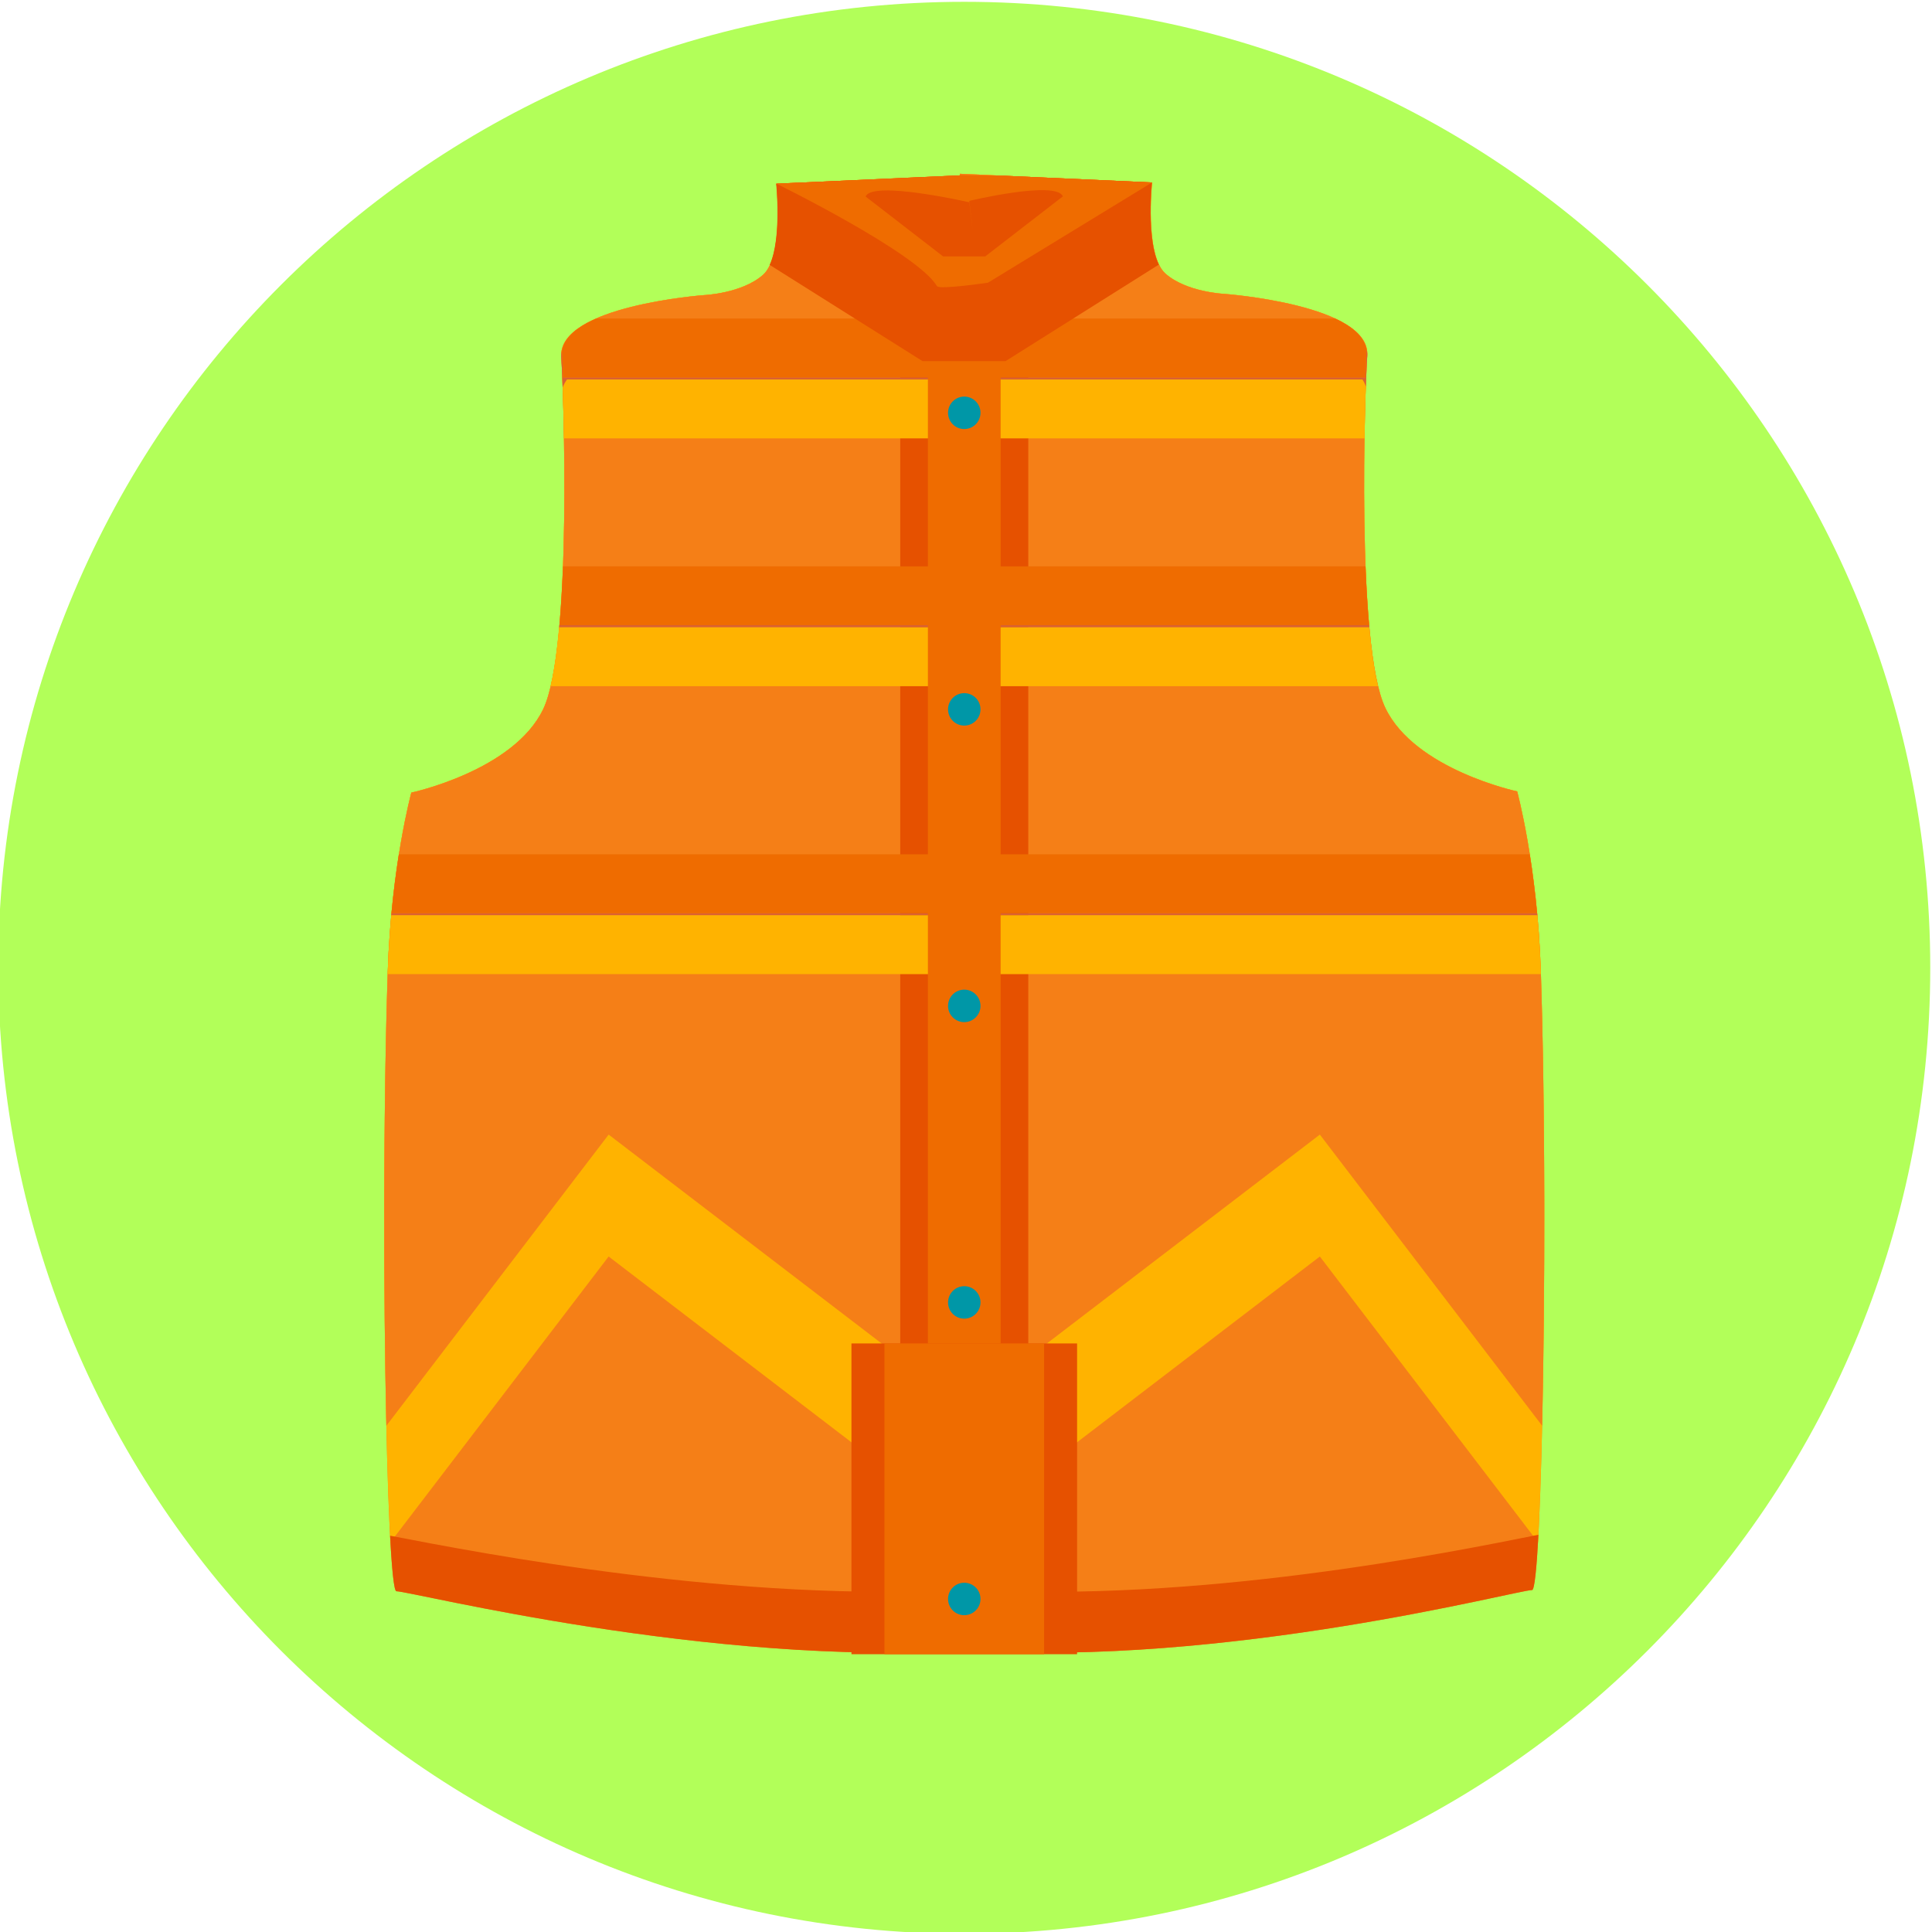 <?xml version="1.0" ?><!DOCTYPE svg  PUBLIC '-//W3C//DTD SVG 1.1//EN'  'http://www.w3.org/Graphics/SVG/1.1/DTD/svg11.dtd'><svg height="512px" id="Layer_1" style="enable-background:new 0 0 512 512;" version="1.1" viewBox="0 0 512 512" width="512px" xml:space="preserve" xmlns="http://www.w3.org/2000/svg" xmlns:xlink="http://www.w3.org/1999/xlink"><g><path d="M511.536,256.479c0,141.387-114.623,256-256.004,256c-141.382,0-255.996-114.613-255.996-256   c0-141.382,114.613-256,255.996-256C396.913,0.479,511.536,115.098,511.536,256.479z" style="fill:#B2FF59;"/><g><path d="M408.334,257.227c-0.929-27.984-6.268-47.501-6.268-47.501s-27.131-5.785-34.939-22.126    c-7.817-16.337-5.395-84.781-4.791-93.318c0.938-13.57-37.9-16.402-37.9-16.402s-10.01-0.446-15.571-5.367    c-5.562-4.926-3.547-24.16-3.547-24.16L254.38,46.05c0,0,0,0.171,0,0.427l-48.625,2.201c0,0,2.015,19.238-3.547,24.159    c-5.562,4.921-15.58,5.367-15.58,5.367s-38.83,2.832-37.892,16.402c0.594,8.538,3.027,76.986-4.782,93.323    c-7.818,16.337-34.948,22.122-34.948,22.122s-5.339,19.517-6.258,47.501c-2.061,62.47-0.408,164.148,2.312,164.148    c3.937,0,83.166,20.074,151.54,15.655c68.412,4.466,145.486-15.979,149.414-15.979    C408.733,421.376,410.396,319.691,408.334,257.227z" style="fill:#F57F17;"/><path d="M101.977,326.804c-0.056,4.257-0.083,8.574-0.111,12.901c0.176,28.31,0.752,54.215,1.597,69.033    l57.836-75.751l86.248,66.002c0,0,0.297,17.771,0.464,38.783c2.878-0.102,5.748-0.231,8.588-0.417    c2.154,0.144,4.308,0.26,6.472,0.353c0.167-20.979,0.454-38.719,0.454-38.719l86.248-66.002l57.817,75.724    c1.681-29.169,2.358-102.413,0.743-151.484c-0.929-27.984-6.268-47.501-6.268-47.501s-27.131-5.785-34.939-22.126    c-7.817-16.337-5.395-84.781-4.791-93.318c0.938-13.57-37.9-16.402-37.9-16.402s-10.01-0.446-15.571-5.367    c-5.562-4.926-3.547-24.16-3.547-24.16L254.38,46.05c0,0,0,0.171,0,0.427l-48.625,2.201c0,0,2.015,19.238-3.547,24.159    c-5.562,4.921-15.58,5.367-15.58,5.367s-38.83,2.832-37.892,16.402c0.594,8.538,3.027,76.986-4.782,93.323    c-7.818,16.337-34.948,22.122-34.948,22.122s-5.339,19.517-6.258,47.501c-0.798,24.15-1.04,54.15-0.882,81.875    C101.894,335.192,101.921,330.973,101.977,326.804z" style="fill:#FFB300;"/><path d="M263.525,366.678l86.248-66.002l58.913,77.158c0.78-35.12,0.836-84.424-0.353-120.607    c-0.929-27.984-6.268-47.501-6.268-47.501s-27.131-5.785-34.939-22.126c-7.817-16.337-5.395-84.781-4.791-93.318    c0.938-13.57-37.9-16.402-37.9-16.402s-10.01-0.446-15.571-5.367c-5.562-4.926-3.547-24.16-3.547-24.16L254.38,46.05    c0,0,0,0.171,0,0.427l-48.625,2.201c0,0,2.015,19.238-3.547,24.159c-5.562,4.921-15.58,5.367-15.58,5.367    s-38.83,2.832-37.892,16.402c0.594,8.538,3.027,76.986-4.782,93.323c-7.818,16.337-34.948,22.122-34.948,22.122    s-5.339,19.517-6.258,47.501c-1.198,36.072-1.142,85.194-0.362,120.291l58.913-77.167l86.248,66.002    c0,0,0.668,40.102,0.566,71.086c2.841-0.093,5.683-0.223,8.486-0.408c2.117,0.139,4.244,0.255,6.37,0.343    C262.866,406.724,263.525,366.678,263.525,366.678z" style="fill:#F57F17;"/><rect height="343.538" style="fill:#E65100;" width="33.936" x="238.568" y="93.478"/><path d="M256.683,421.199c-60.547,3.687-128.949-9.518-153.304-14.225    c0.474,9.201,1.049,14.726,1.681,14.726c3.937,0,83.166,20.074,151.54,15.655c68.412,4.466,145.486-15.979,149.414-15.979    c0.632,0,1.198-5.497,1.689-14.652C383.72,411.548,317.072,424.913,256.683,421.199z" style="fill:#E65100;"/><path d="M361.036,100.571c0.409,0.604,0.696,1.235,0.929,1.894c0.13-3.941,0.278-6.829,0.371-8.185    c0.047-0.608-0.083-1.166-0.194-1.722c-0.084,1.968-0.177,4.466-0.279,7.465H149.2c-0.093-2.855-0.176-5.255-0.269-7.159    c-0.112,0.566-0.242,1.133-0.195,1.741c0.093,1.351,0.232,4.225,0.372,8.143c0.269-0.766,0.659-1.49,1.17-2.177H361.036z" style="fill:#DA6132;"/><path d="M362.894,166.392c-0.019-0.232-0.047-0.464-0.065-0.706H148.235    c-0.019,0.186-0.038,0.372-0.047,0.557h214.687C362.884,166.29,362.884,166.341,362.894,166.392z" style="fill:#DA6132;"/><path d="M255.476,178.741c0.047-0.228,0.084-0.455,0.121-0.678    C255.56,178.286,255.522,178.514,255.476,178.741z" style="fill:#DA6132;"/><path d="M255.364,257.552c0.083-2.437,0.205-4.791,0.344-7.094    C255.569,252.761,255.438,255.115,255.364,257.552z" style="fill:#DA6132;"/><path d="M255.513,174.962c0.01-0.13,0.028-0.251,0.047-0.376    C255.541,174.711,255.522,174.833,255.513,174.962z" style="fill:#DA6132;"/><path d="M407.415,242.552c0.186,2.038,0.353,4.173,0.492,6.355c-0.158-2.382-0.335-4.694-0.548-6.908    H103.741c-0.213,2.284-0.409,4.68-0.566,7.159c0.148-2.275,0.315-4.484,0.511-6.606H407.415z" style="fill:#DA6132;"/><path d="M361.965,102.465c-0.223-0.659-0.511-1.291-0.919-1.894H150.287    c-0.52,0.687-0.901,1.411-1.17,2.177c0.13,3.667,0.26,8.269,0.344,13.431h212.161    C361.705,110.905,361.835,106.198,361.965,102.465z" style="fill:#FFB300;"/><path d="M361.862,100.023c0.103-2.999,0.195-5.497,0.279-7.465c-0.659-3.417-3.882-6.086-8.282-8.139    H157.993c-4.772,2.094-8.356,4.852-9.062,8.445c0.093,1.903,0.176,4.304,0.269,7.159H361.862z" style="fill:#EF6C00;"/><path d="M255.281,178.063c0.176-0.994,0.353-2.024,0.511-3.101    C255.634,176.04,255.457,177.07,255.281,178.063z" style="fill:#E69150;"/><path d="M256.014,166.244c-0.269,2.953-0.585,5.752-0.947,8.343    C255.429,172,255.745,169.196,256.014,166.244L256.014,166.244z" style="fill:#E69150;"/><path d="M255.216,181.838c0.232-0.97,0.446-2.015,0.641-3.097    C255.662,179.823,255.448,180.872,255.216,181.838z" style="fill:#E69150;"/><path d="M365.178,181.842c-0.241-1.002-0.465-2.089-0.678-3.222c-0.028-0.148-0.056-0.297-0.084-0.441    c-0.186-1.021-0.362-2.084-0.52-3.194c-0.028-0.153-0.056-0.302-0.074-0.459c-0.362-2.521-0.678-5.25-0.947-8.134    c0-0.051-0.01-0.102-0.019-0.148H148.169c-0.269,2.953-0.585,5.757-0.947,8.343c-0.019,0.125-0.046,0.246-0.056,0.376    c-0.167,1.077-0.325,2.107-0.501,3.101c-0.046,0.223-0.083,0.45-0.13,0.678c-0.195,1.082-0.409,2.126-0.641,3.097v0.004H365.178z" style="fill:#FFB300;"/><path d="M361.881,150.088h-212.69c-0.213,5.422-0.52,10.706-0.947,15.599h214.594    C362.401,160.803,362.086,155.52,361.881,150.088z" style="fill:#EF6C00;"/><path d="M255.522,258.155L255.522,258.155c0.009-0.194,0.019-0.408,0.019-0.604    C255.541,257.747,255.532,257.961,255.522,258.155z" style="fill:#E69150;"/><path d="M255.494,250.458c0.028-0.436,0.047-0.873,0.084-1.3    C255.541,249.585,255.522,250.022,255.494,250.458z" style="fill:#E69150;"/><path d="M408.334,257.227c-0.084-2.367-0.204-4.651-0.334-6.889c-0.028-0.483-0.065-0.956-0.093-1.43    c-0.14-2.182-0.307-4.317-0.492-6.355H103.686c-0.195,2.122-0.362,4.331-0.511,6.606c-0.037,0.427-0.056,0.864-0.083,1.3    c-0.139,2.303-0.27,4.657-0.344,7.094c-0.009,0.195-0.019,0.409-0.028,0.604h305.633    C408.353,257.849,408.343,257.533,408.334,257.227z" style="fill:#FFB300;"/><path d="M405.4,226.396H105.691c-0.706,4.461-1.402,9.726-1.968,15.603H407.35    C406.802,236.131,406.105,230.872,405.4,226.396z" style="fill:#EF6C00;"/><rect height="360.678" style="fill:#EF6C00;" width="19.276" x="245.903" y="76.337"/><rect height="82.357" style="fill:#E65100;" width="59.795" x="225.643" y="356.028"/><rect height="82.357" style="fill:#EF6C00;" width="42.303" x="234.39" y="356.028"/><path d="M305.262,48.353l-38.793-1.755L254.649,46.7c0,0-0.325-0.479-0.325-0.223l-9.833,0.446    l-38.802,1.755c0,0,1.513,14.471-1.718,21.522l40.501,25.497h0.019h21.977h0.019l40.613-25.571    C303.711,63.171,305.262,48.353,305.262,48.353z" style="fill:#E65100;"/><path d="M305.317,48.353l-38.783-1.755l-12.126-0.204c0,0-0.028-0.172-0.028,0.083l-9.833,0.446    l-38.792,1.755c0,0,37.326,18.319,42.553,27.149c0.594,1.002,13.51-0.91,13.51-0.91L305.317,48.353z" style="fill:#EF6C00;"/><path d="M256.869,53.237c0,0,1.95,16.267,0,0.371c0,0-25.822-5.905-27.465-1.518l20.529,15.863l0,0h11.151    h0.009l20.576-15.905C279.951,47.721,256.869,53.237,256.869,53.237z" style="fill:#E65100;"/><g><path d="M259.84,109.401c0,2.377-1.922,4.299-4.308,4.299c-2.368,0-4.29-1.922-4.29-4.299     c0-2.373,1.922-4.299,4.29-4.299C257.918,105.103,259.84,107.029,259.84,109.401z" style="fill:#0097A7;"/><path d="M259.84,187.984c0,2.382-1.922,4.304-4.308,4.304c-2.368,0-4.29-1.922-4.29-4.304     c0-2.372,1.922-4.294,4.29-4.294C257.918,183.69,259.84,185.612,259.84,187.984z" style="fill:#0097A7;"/><path d="M259.84,266.577c0,2.372-1.922,4.299-4.308,4.299c-2.368,0-4.29-1.927-4.29-4.299     c0-2.382,1.922-4.309,4.29-4.309C257.918,262.269,259.84,264.195,259.84,266.577z" style="fill:#0097A7;"/><path d="M259.84,345.155c0,2.377-1.922,4.299-4.308,4.299c-2.368,0-4.29-1.922-4.29-4.299     c0-2.372,1.922-4.299,4.29-4.299C257.918,340.856,259.84,342.783,259.84,345.155z" style="fill:#0097A7;"/><path d="M259.84,423.743c0,2.377-1.922,4.299-4.308,4.299c-2.368,0-4.29-1.922-4.29-4.299     c0-2.372,1.922-4.299,4.29-4.299C257.918,419.444,259.84,421.371,259.84,423.743z" style="fill:#0097A7;"/></g></g></g></svg>